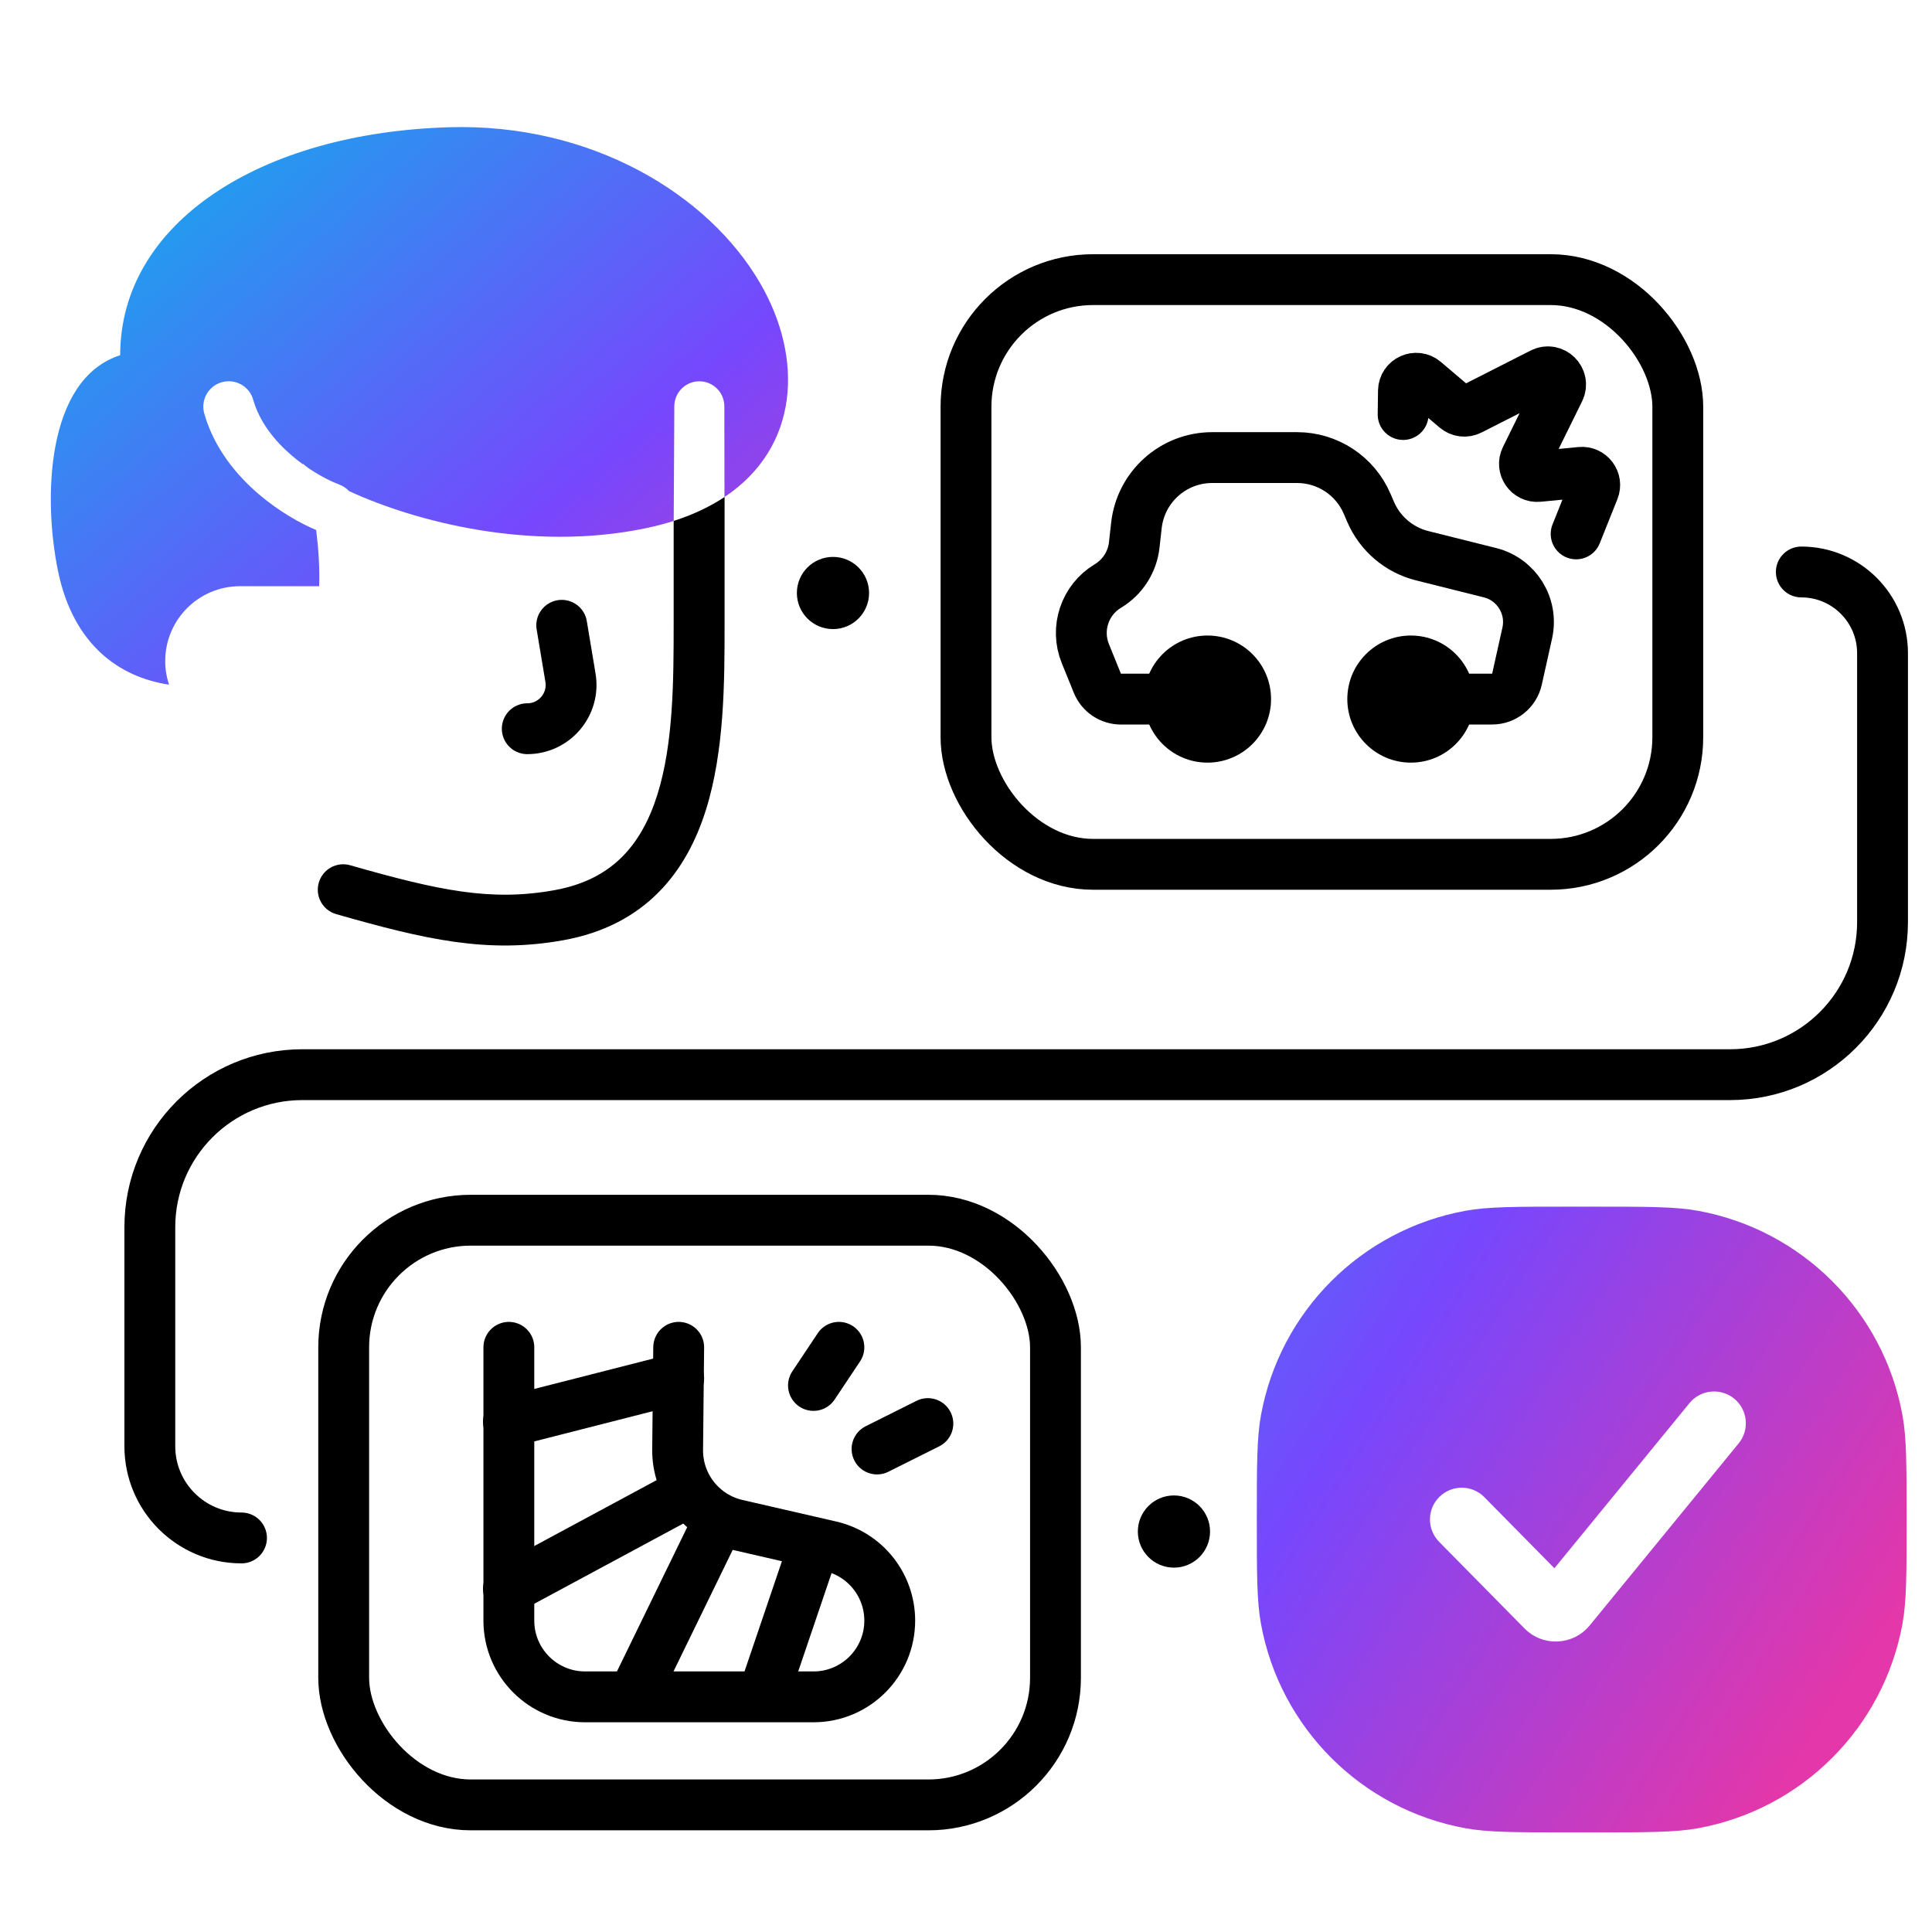 <svg fill="none" height="76" viewBox="0 0 76 76" width="76" xmlns="http://www.w3.org/2000/svg" xmlns:xlink="http://www.w3.org/1999/xlink"><linearGradient id="a"><stop offset="0" stop-color="#1ca2ee"/><stop offset=".52" stop-color="#7747fd"/><stop offset="1" stop-color="#e337aa"/></linearGradient><linearGradient id="b" gradientUnits="userSpaceOnUse" x1="36.66" x2="75.005" xlink:href="#a" y1="37.836" y2="62.637"/><linearGradient id="c" gradientUnits="userSpaceOnUse" x1="3.041" x2="27.519" xlink:href="#a" y1="9.67" y2="38.861"/><path d="m70.859 22.5c1.764 0 3.195 1.431 3.195 3.195v10.58c0 3.314-2.686 6-6 6h-56.16c-3.314 0-6 2.686-6 6v8.618c0 1.992 1.615 3.606 3.606 3.606" stroke="#000" stroke-linecap="round" stroke-width="2"/><path clip-rule="evenodd" d="m49.604 55.665c-.164.893-.164 1.965-.164 4.109 0 2.143 0 3.215.164 4.108.749 4.087 3.947 7.286 8.035 8.035.893.164 1.965.164 4.108.164h.947c2.143 0 3.215 0 4.108-.164 4.087-.749 7.286-3.947 8.035-8.035.164-.893.164-1.965.164-4.108 0-2.143 0-3.215-.164-4.109-.749-4.087-3.947-7.286-8.035-8.034-.893-.164-1.965-.164-4.108-.164h-.947c-2.143 0-3.215 0-4.108.164-4.087.749-7.286 3.947-8.035 8.034zm18.791 1.113c.437-.534.358-1.322-.176-1.759-.534-.437-1.322-.358-1.759.176l-5.314 6.496-2.755-2.796c-.484-.492-1.276-.497-1.768-.013-.492.485-.497 1.276-.013 1.768l3.36 3.409c.72.731 1.915.675 2.565-.119z" fill="url(#b)" fill-rule="evenodd"/><rect height="23" rx="5" stroke="#000" stroke-width="2" width="28" x="38" y="11"/><path d="m55.5 27.5h3.198c.469 0 .875-.326.976-.783l.404-1.815c.235-1.058-.415-2.111-1.467-2.374l-2.666-.667c-.909-.227-1.661-.867-2.03-1.729l-.135-.314c-.473-1.103-1.557-1.818-2.757-1.818h-3.337c-1.529 0-2.813 1.149-2.982 2.669l-.086.769c-.074.669-.457 1.265-1.034 1.612-.912.547-1.289 1.677-.889 2.662l.473 1.165c.153.377.52.624.926.624h2.405" stroke="#000" stroke-linecap="round" stroke-linejoin="round" stroke-width="2"/><path d="m47.5 30c1.381 0 2.5-1.119 2.5-2.5s-1.119-2.5-2.5-2.5-2.5 1.119-2.5 2.5 1.119 2.5 2.5 2.5z" fill="#000"/><path d="m55.5 30c1.381 0 2.5-1.119 2.5-2.5s-1.119-2.5-2.5-2.5-2.5 1.119-2.5 2.5 1.119 2.5 2.5 2.5z" fill="#000"/><g stroke="#000" stroke-width="2"><path d="m55.195 16.306.013-.933c.006-.423.501-.648.824-.374l1.246 1.058c.154.13.37.156.55.065l2.834-1.44c.428-.218.888.235.675.667l-1.317 2.674c-.173.351.107.756.497.719l1.667-.161c.373-.036.651.336.512.683l-.695 1.738" stroke-linecap="round" stroke-linejoin="round"/><rect height="23" rx="5" width="28" x="13.52" y="48"/><g stroke-linecap="round" stroke-linejoin="round"><path d="m20.017 53v10.75c0 1.657 1.343 3 3 3h8.984c1.657 0 2.999-1.343 2.999-2.999 0-1.398-.965-2.61-2.327-2.923l-3.689-.848c-1.374-.316-2.342-1.545-2.328-2.955l.042-4.025"/><path d="m20 55.929 6.698-1.709"/><path d="m20 62.5 6.5-3.5"/><path d="m25.152 66.221 3.091-6.346"/><path d="m30.252 66.019 1.547-4.558"/></g></g><circle cx="32.767" cy="23.327" fill="#000" r="1.42"/><circle cx="46.18" cy="60.247" fill="#000" r="1.42"/><path clip-rule="evenodd" d="m13.734 19.32c2.593 1.197 7.154 2.395 11.655 1.462.394-.082.764-.179 1.113-.291l.024-4.513c.003-.541.442-.979.984-.979.543 0 .983.44.984.982l.005 3.571c2.945-1.957 3.119-5.454 1.407-8.406-2.041-3.521-6.663-6.299-12.216-6.141-7.465.212-12.962 3.772-12.962 8.968-2.932.945-3.03 5.668-2.443 8.502.592 2.86 2.383 4.163 4.365 4.457-.098-.293-.15-.606-.15-.931 0-1.625 1.317-2.942 2.941-2.942h3.114c.026-.714-.026-1.481-.118-2.209-.623-.262-1.46-.731-2.247-1.401-.879-.749-1.761-1.806-2.153-3.177-.152-.531.156-1.085.687-1.236.531-.152 1.085.156 1.236.687.248.869.833 1.612 1.527 2.204.144.123.291.237.436.342-.003-.01-.006-.019-.009-.029.068.059.145.12.231.184.471.314.91.528 1.204.638.151.057.281.146.383.257z" fill="url(#c)" fill-rule="evenodd"/><path clip-rule="evenodd" d="m26.5 20.492v4.007c0 2.287-.009 4.749-.641 6.763-.311.988-.757 1.816-1.386 2.444-.619.619-1.462 1.093-2.651 1.309-2.502.455-4.554.02-8.046-.978-.531-.152-1.085.156-1.236.687-.152.531.156 1.085.687 1.236 3.507 1.002 5.955 1.567 8.954 1.022 1.56-.284 2.78-.935 3.708-1.863.918-.918 1.503-2.06 1.88-3.259.734-2.335.734-5.086.734-7.287v-.075-4.947c-.563.374-1.228.693-2 .94z" fill="#000" fill-rule="evenodd"/><g stroke="#000" stroke-linecap="round" stroke-linejoin="round" stroke-width="2"><path d="m32 54.5 1-1.5m1.5 4 2-1"/><path d="m22.097 24.597.344 2.062c.175 1.051-.635 2.007-1.7 2.007"/></g></svg>